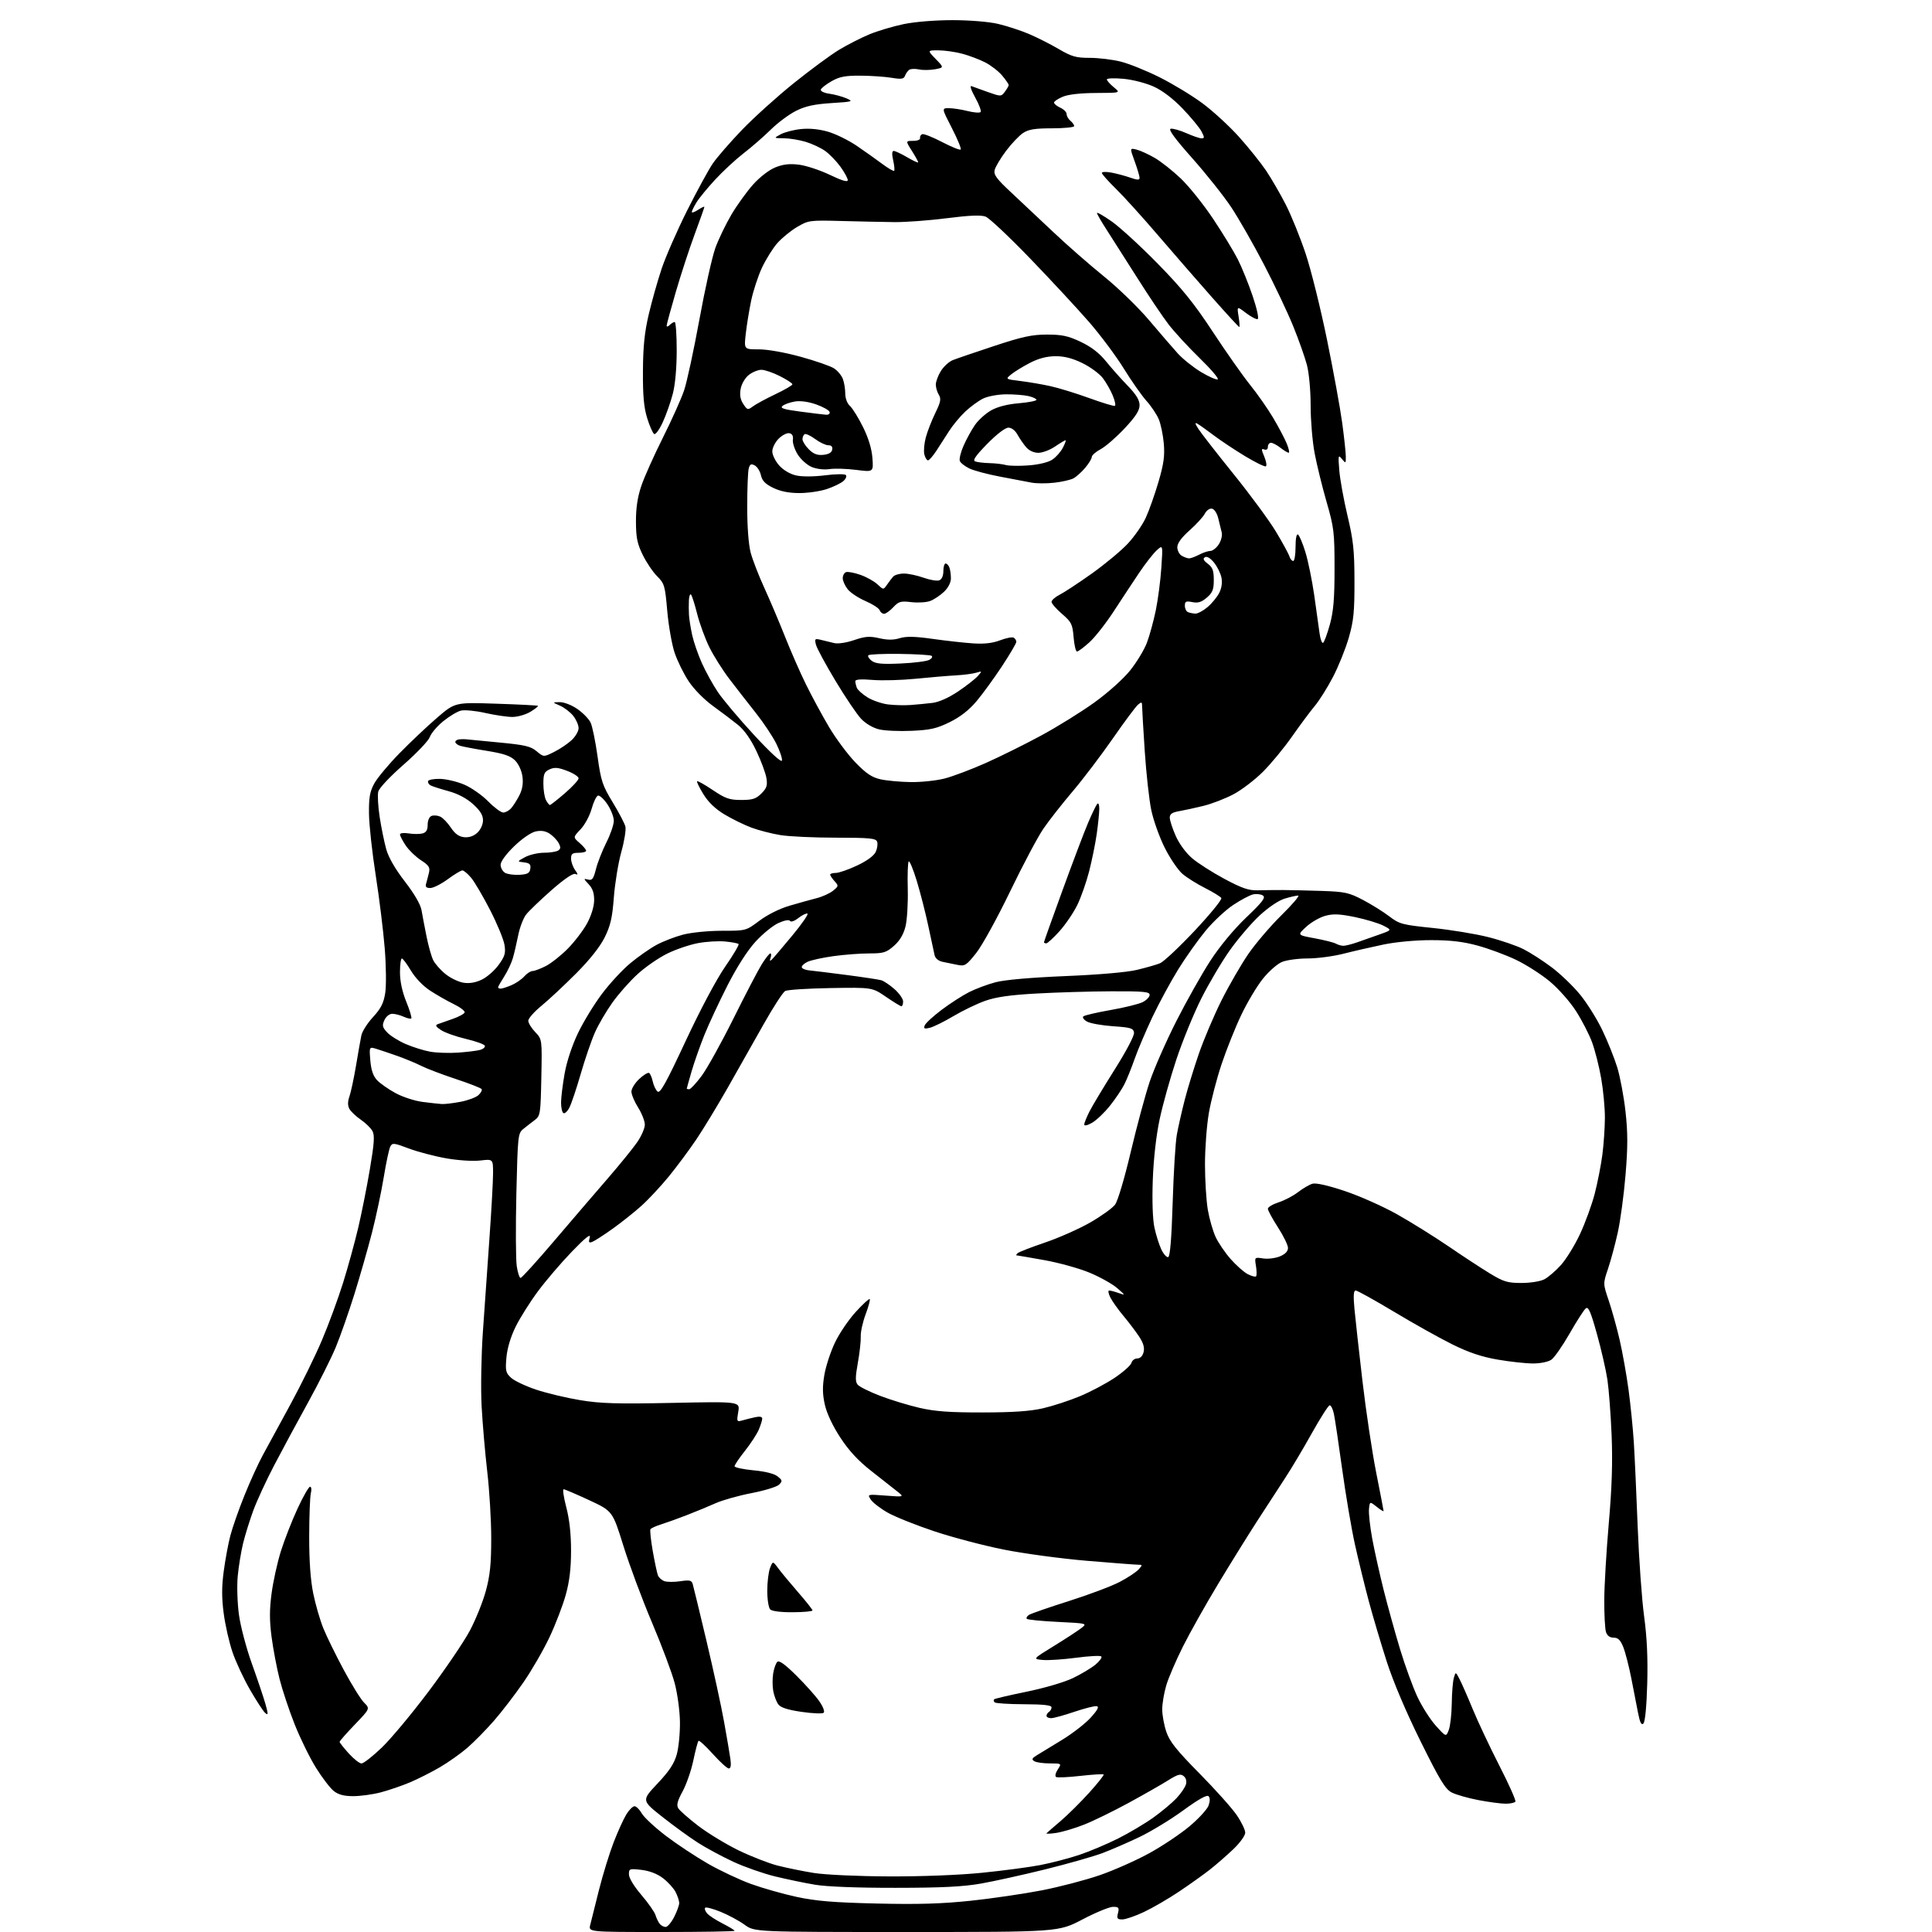 <?xml version="1.0" encoding="UTF-8" standalone="no"?>
<svg 
  version="1.1" 
  xmlns="http://www.w3.org/2000/svg" 
  xmlns:xlink="http://www.w3.org/1999/xlink" 
  xmlns:svg="http://www.w3.org/2000/svg"
  xmlns:rdf="http://www.w3.org/1999/02/22-rdf-syntax-ns#"
  xmlns:cc="http://creativecommons.org/ns#"
  xmlns:dc="http://purl.org/dc/elements/1.1/"
  viewBox="0 0 768 768"
  width="768"
  height="768"
>
<style>svg {background-color: white; }</style>"
<path stroke="none" fill="black" fill-rule="evenodd" d="M262.98,768.00C233.96,768.00 233.96,768.00 234.61,765.25C234.96,763.74 236.53,757.46 238.10,751.29C239.66,745.12 242.30,736.57 243.96,732.29C245.62,728.01 247.88,723.04 248.98,721.25C250.07,719.46 251.54,718.00 252.24,718.01C252.93,718.01 254.23,719.30 255.12,720.86C256.01,722.43 260.31,726.43 264.67,729.75C269.03,733.07 276.56,738.06 281.41,740.84C286.26,743.62 294.00,747.26 298.61,748.93C303.21,750.59 311.37,752.90 316.74,754.06C324.33,755.70 331.38,756.28 348.50,756.68C364.96,757.07 374.38,756.79 385.92,755.57C394.40,754.67 407.12,752.80 414.19,751.43C421.25,750.05 431.64,747.33 437.27,745.38C442.89,743.43 451.73,739.51 456.89,736.66C462.06,733.82 469.25,729.01 472.88,725.96C476.51,722.91 479.91,719.20 480.43,717.71C481.05,715.96 481.04,714.64 480.41,714.01C479.77,713.37 476.33,715.29 470.46,719.58C465.53,723.19 457.71,727.95 453.09,730.18C448.46,732.40 441.79,735.30 438.25,736.63C434.72,737.96 424.56,740.85 415.67,743.06C406.77,745.26 395.23,747.82 390.00,748.74C382.87,750.00 374.39,750.43 356.00,750.44C340.85,750.46 328.64,749.99 324.00,749.21C319.88,748.52 312.68,747.02 308.00,745.88C303.32,744.73 295.88,742.12 291.45,740.06C287.02,738.00 280.72,734.61 277.45,732.52C274.18,730.43 267.80,725.80 263.27,722.22C255.04,715.71 255.04,715.71 261.34,709.02C266.03,704.05 268.00,701.08 269.02,697.42C269.78,694.71 270.35,688.90 270.29,684.50C270.23,680.03 269.29,673.19 268.18,669.00C267.08,664.88 263.03,654.08 259.18,645.00C255.33,635.92 250.22,622.23 247.84,614.58C243.50,600.66 243.50,600.66 234.18,596.33C229.05,593.95 224.49,592.00 224.04,592.00C223.60,592.00 224.08,595.23 225.11,599.18C226.36,603.92 227.00,609.77 227.00,616.37C227.00,623.44 226.39,628.59 224.91,633.94C223.76,638.10 220.87,645.64 218.49,650.71C216.11,655.78 211.44,663.88 208.11,668.71C204.78,673.54 199.46,680.47 196.28,684.11C193.10,687.74 188.35,692.56 185.73,694.82C183.11,697.08 178.22,700.53 174.87,702.50C171.52,704.46 166.12,707.19 162.89,708.55C159.65,709.91 154.43,711.69 151.29,712.51C148.15,713.33 143.26,714.00 140.42,714.00C136.76,714.00 134.52,713.41 132.69,711.97C131.26,710.85 128.08,706.69 125.61,702.72C123.13,698.75 119.32,690.97 117.13,685.44C114.93,679.91 112.24,671.81 111.13,667.44C110.02,663.07 108.60,655.56 107.96,650.75C107.10,644.16 107.10,639.87 107.96,633.39C108.59,628.65 110.25,621.11 111.65,616.64C113.06,612.16 116.02,604.56 118.25,599.75C120.47,594.94 122.72,591.00 123.25,591.00C123.79,591.00 123.93,592.14 123.57,593.57C123.22,594.99 122.92,602.76 122.91,610.85C122.90,620.67 123.44,628.21 124.54,633.53C125.44,637.90 127.24,644.10 128.54,647.30C129.84,650.50 133.48,657.91 136.62,663.77C139.77,669.64 143.41,675.51 144.73,676.82C147.12,679.21 147.12,679.21 141.06,685.52C137.73,688.99 135.00,692.09 135.00,692.41C135.00,692.73 136.63,694.80 138.62,697.00C140.61,699.20 142.89,701.00 143.70,701.00C144.51,701.00 148.12,698.19 151.71,694.75C155.31,691.31 163.71,681.24 170.38,672.37C177.04,663.50 184.42,652.63 186.76,648.23C189.11,643.82 191.98,636.68 193.15,632.35C194.80,626.25 195.27,621.61 195.27,611.50C195.27,604.35 194.56,592.42 193.69,585.00C192.83,577.58 191.82,565.87 191.45,558.99C191.08,551.96 191.30,539.03 191.95,529.49C192.59,520.15 193.77,503.40 194.56,492.28C195.35,481.16 196.00,469.51 196.00,466.39C196.00,460.72 196.00,460.72 190.92,461.32C188.03,461.67 182.21,461.29 177.43,460.46C172.81,459.65 166.11,457.89 162.53,456.55C156.52,454.28 155.95,454.23 155.14,455.80C154.65,456.73 153.48,462.23 152.54,468.00C151.59,473.77 149.49,483.68 147.87,490.00C146.24,496.32 143.09,507.35 140.86,514.50C138.62,521.65 135.31,531.10 133.49,535.50C131.67,539.90 126.71,549.80 122.46,557.50C118.21,565.20 112.14,576.45 108.98,582.50C105.82,588.55 102.08,596.65 100.67,600.50C99.26,604.35 97.44,610.20 96.63,613.50C95.83,616.80 94.87,622.66 94.50,626.52C94.14,630.41 94.35,637.27 94.99,641.91C95.62,646.50 97.93,655.27 100.14,661.38C102.34,667.50 104.75,674.66 105.50,677.31C106.65,681.42 106.65,681.95 105.46,680.97C104.69,680.33 101.98,676.19 99.43,671.77C96.87,667.34 93.72,660.59 92.42,656.75C91.11,652.92 89.54,646.01 88.93,641.39C88.11,635.22 88.11,630.79 88.93,624.64C89.54,620.04 90.72,613.65 91.56,610.45C92.39,607.24 94.90,600.09 97.13,594.56C99.35,589.03 102.64,581.80 104.44,578.50C106.23,575.20 111.17,566.13 115.41,558.35C119.65,550.57 125.32,539.03 127.99,532.72C130.67,526.40 134.45,516.12 136.40,509.87C138.35,503.62 141.05,493.77 142.41,488.00C143.77,482.23 145.86,471.72 147.05,464.64C148.76,454.56 148.98,451.33 148.07,449.64C147.44,448.45 145.34,446.40 143.41,445.08C141.47,443.75 139.43,441.81 138.87,440.76C138.18,439.46 138.19,437.90 138.92,435.81C139.50,434.13 140.67,428.65 141.52,423.63C142.36,418.61 143.31,413.20 143.64,411.61C143.96,410.02 146.04,406.74 148.26,404.33C151.41,400.91 152.49,398.80 153.13,394.77C153.58,391.87 153.50,384.08 152.94,377.05C152.39,370.15 150.78,357.07 149.36,348.00C147.94,338.93 146.73,327.90 146.68,323.50C146.60,317.07 147.01,314.71 148.75,311.50C149.94,309.30 154.43,303.90 158.74,299.50C163.04,295.10 169.78,288.73 173.72,285.34C180.89,279.18 180.89,279.18 197.19,279.73C206.16,280.02 213.66,280.41 213.86,280.58C214.06,280.75 212.71,281.81 210.86,282.94C209.01,284.07 205.79,284.99 203.70,285.00C201.61,285.00 196.74,284.28 192.89,283.41C189.03,282.53 184.67,282.12 183.20,282.49C181.72,282.86 178.55,284.77 176.15,286.73C173.75,288.70 171.37,291.51 170.86,292.97C170.35,294.44 165.67,299.37 160.46,303.94C155.08,308.64 150.71,313.29 150.36,314.69C150.03,316.04 150.28,320.60 150.93,324.82C151.58,329.04 152.76,334.79 153.54,337.60C154.45,340.86 157.12,345.48 160.96,350.44C164.72,355.31 167.18,359.55 167.57,361.85C167.92,363.86 168.80,368.54 169.55,372.25C170.29,375.97 171.48,380.20 172.20,381.66C172.91,383.12 175.11,385.61 177.08,387.19C179.04,388.78 182.25,390.33 184.20,390.64C186.54,391.03 189.00,390.62 191.48,389.44C193.55,388.46 196.57,385.83 198.20,383.58C200.70,380.13 201.07,378.89 200.54,375.59C200.20,373.44 197.63,367.22 194.83,361.76C192.02,356.30 188.62,350.52 187.27,348.91C185.93,347.31 184.36,346.00 183.80,346.00C183.23,346.00 180.62,347.57 178.00,349.50C175.38,351.42 172.25,353.00 171.05,353.00C169.44,353.00 169.00,352.54 169.39,351.25C169.67,350.29 170.18,348.35 170.51,346.95C171.02,344.81 170.52,344.02 167.34,341.95C165.26,340.60 162.54,337.97 161.28,336.10C160.03,334.23 159.00,332.26 159.00,331.72C159.00,331.16 160.47,330.98 162.43,331.29C164.31,331.60 166.79,331.61 167.93,331.31C169.43,330.92 170.00,329.96 170.00,327.85C170.00,326.14 170.64,324.69 171.56,324.34C172.41,324.01 173.96,324.14 175.00,324.62C176.05,325.10 177.95,327.07 179.23,329.00C180.89,331.48 182.43,332.59 184.54,332.80C186.49,332.99 188.30,332.37 189.76,331.01C191.07,329.79 192.00,327.73 192.00,326.08C192.00,324.03 190.89,322.23 188.04,319.66C185.49,317.35 182.03,315.52 178.29,314.50C175.11,313.63 171.90,312.60 171.17,312.21C170.44,311.82 169.99,311.05 170.17,310.50C170.35,309.95 172.53,309.55 175.01,309.62C177.49,309.69 181.81,310.72 184.61,311.93C187.41,313.13 191.66,316.12 194.06,318.56C196.45,321.00 199.15,323.00 200.05,323.00C200.95,323.00 202.38,322.21 203.22,321.25C204.07,320.29 205.54,317.96 206.49,316.09C207.66,313.78 208.05,311.38 207.68,308.68C207.37,306.36 206.15,303.70 204.76,302.30C202.92,300.47 200.31,299.57 193.56,298.48C188.71,297.70 183.91,296.79 182.88,296.46C181.84,296.13 181.00,295.45 181.00,294.93C181.00,294.42 181.79,293.95 182.75,293.88C183.71,293.82 184.82,293.81 185.21,293.87C185.61,293.93 191.46,294.49 198.21,295.13C208.64,296.11 210.93,296.64 213.31,298.63C216.13,300.98 216.13,300.98 220.31,298.88C222.62,297.72 225.74,295.62 227.25,294.20C228.76,292.79 230.00,290.65 230.00,289.45C230.00,288.25 229.05,286.07 227.90,284.60C226.74,283.12 224.38,281.30 222.65,280.54C219.50,279.16 219.50,279.16 222.50,279.11C224.21,279.09 227.22,280.26 229.50,281.83C231.70,283.35 234.07,285.77 234.76,287.21C235.46,288.64 236.70,294.70 237.53,300.66C238.89,310.46 239.47,312.21 243.54,318.90C246.01,322.96 248.29,327.31 248.60,328.55C248.92,329.80 248.19,334.35 246.98,338.66C245.78,342.97 244.45,351.07 244.02,356.65C243.41,364.81 242.69,367.93 240.38,372.61C238.52,376.36 234.48,381.47 229.00,386.97C224.32,391.66 218.14,397.44 215.25,399.81C212.36,402.17 210.00,404.85 210.00,405.75C210.00,406.65 211.24,408.68 212.75,410.26C215.49,413.13 215.49,413.13 215.19,428.31C214.89,442.94 214.79,443.57 212.52,445.28C211.22,446.25 209.18,447.84 207.99,448.81C205.91,450.49 205.80,451.49 205.26,474.56C204.96,487.76 205.03,500.68 205.41,503.28C205.80,505.88 206.49,508.00 206.94,508.00C207.40,508.00 213.42,501.36 220.32,493.25C227.23,485.14 236.78,474.00 241.55,468.50C246.31,463.00 251.59,456.51 253.27,454.08C254.96,451.65 256.33,448.49 256.33,447.07C256.33,445.65 255.13,442.59 253.67,440.26C252.20,437.94 251.00,435.09 251.00,433.92C251.00,432.76 252.40,430.50 254.10,428.91C255.81,427.31 257.57,426.24 258.02,426.52C258.48,426.79 259.13,428.34 259.49,429.94C259.84,431.55 260.71,433.34 261.41,433.93C262.41,434.76 264.86,430.35 272.52,413.90C278.34,401.42 284.76,389.34 288.24,384.31C291.49,379.63 293.89,375.56 293.59,375.26C293.29,374.96 290.90,374.51 288.27,374.26C285.65,374.00 280.80,374.29 277.50,374.90C274.20,375.51 268.70,377.37 265.28,379.05C261.85,380.73 256.54,384.40 253.47,387.21C250.39,390.01 245.88,395.11 243.44,398.54C241.00,401.96 237.85,407.34 236.46,410.50C235.06,413.66 232.54,421.03 230.85,426.87C229.16,432.72 227.14,438.75 226.35,440.28C225.56,441.81 224.48,442.80 223.96,442.47C223.43,442.15 223.02,440.22 223.03,438.19C223.05,436.16 223.70,430.95 224.47,426.62C225.32,421.88 227.44,415.49 229.79,410.62C231.93,406.15 236.23,399.12 239.34,395.00C242.44,390.88 247.51,385.41 250.61,382.85C253.70,380.29 258.35,377.04 260.94,375.63C263.53,374.22 268.30,372.38 271.53,371.53C274.84,370.67 281.62,370.00 286.99,370.00C296.55,370.00 296.55,370.00 301.88,366.00C305.05,363.62 309.90,361.20 313.85,360.04C317.51,358.97 322.37,357.61 324.66,357.03C326.94,356.45 329.86,355.12 331.15,354.08C333.38,352.27 333.41,352.11 331.74,350.27C330.78,349.21 330.00,348.04 330.00,347.67C330.00,347.30 331.01,347.00 332.25,347.00C333.49,347.00 337.31,345.67 340.75,344.04C344.69,342.18 347.42,340.17 348.13,338.60C348.75,337.24 348.99,335.42 348.66,334.56C348.15,333.24 345.67,333.00 332.28,332.99C323.60,332.99 313.67,332.53 310.21,331.96C306.76,331.40 301.57,330.06 298.69,328.99C295.81,327.91 291.01,325.56 288.01,323.76C284.40,321.60 281.58,318.90 279.63,315.74C278.02,313.12 276.88,310.79 277.11,310.56C277.33,310.33 280.15,311.91 283.36,314.07C288.38,317.45 289.97,318.00 294.65,318.00C299.16,318.00 300.53,317.56 302.66,315.43C304.79,313.30 305.14,312.23 304.66,309.27C304.34,307.30 302.54,302.46 300.66,298.51C298.46,293.87 295.88,290.21 293.38,288.17C291.24,286.44 286.77,283.06 283.44,280.65C279.94,278.13 275.86,273.99 273.77,270.84C271.78,267.84 269.26,262.72 268.16,259.45C267.07,256.18 265.76,248.70 265.24,242.83C264.37,232.81 264.12,231.97 261.23,229.07C259.53,227.38 256.94,223.54 255.48,220.55C253.31,216.10 252.82,213.71 252.80,207.31C252.79,201.90 253.44,197.55 254.94,193.14C256.12,189.64 259.98,181.03 263.50,174.00C267.02,166.97 270.83,158.49 271.95,155.15C273.07,151.82 275.80,139.16 278.02,127.03C280.23,114.90 283.09,102.08 284.38,98.53C285.67,94.99 288.56,89.00 290.80,85.22C293.05,81.44 296.93,76.07 299.43,73.28C302.07,70.35 305.77,67.51 308.23,66.53C311.31,65.29 313.88,65.00 317.64,65.47C320.48,65.83 326.00,67.65 329.90,69.52C334.69,71.82 337.00,72.50 337.00,71.61C337.00,70.89 335.69,68.49 334.09,66.28C332.49,64.07 329.76,61.25 328.02,60.01C326.28,58.77 322.79,57.14 320.27,56.38C317.75,55.62 313.84,54.98 311.59,54.96C307.50,54.92 307.50,54.92 310.35,53.38C311.91,52.53 315.54,51.59 318.42,51.30C321.78,50.95 325.64,51.33 329.20,52.37C332.25,53.26 337.39,55.79 340.62,58.00C343.86,60.20 348.41,63.44 350.74,65.18C353.08,66.92 355.19,68.14 355.44,67.90C355.69,67.65 355.51,65.77 355.05,63.72C354.49,61.24 354.56,60.00 355.27,60.00C355.85,60.00 358.28,61.14 360.66,62.54C363.05,63.94 365.00,64.83 365.00,64.52C365.00,64.21 363.87,62.17 362.49,59.98C359.97,56.00 359.97,56.00 362.99,56.00C364.70,56.00 365.89,55.51 365.75,54.88C365.61,54.26 366.00,53.57 366.61,53.34C367.22,53.11 370.78,54.52 374.52,56.47C378.26,58.42 381.58,59.76 381.89,59.44C382.21,59.12 380.63,55.29 378.39,50.93C374.31,43.00 374.31,43.00 377.21,43.00C378.81,43.00 382.13,43.51 384.60,44.13C387.06,44.75 389.40,44.94 389.79,44.55C390.18,44.16 389.22,41.56 387.67,38.78C386.07,35.91 385.42,33.95 386.17,34.24C386.90,34.51 389.85,35.58 392.72,36.60C397.87,38.42 397.97,38.42 399.44,36.48C400.26,35.39 400.95,34.20 400.97,33.83C400.99,33.46 399.82,31.75 398.37,30.03C396.93,28.32 393.89,25.96 391.62,24.80C389.36,23.64 385.25,22.09 382.50,21.36C379.75,20.62 375.50,20.02 373.05,20.01C368.61,20.00 368.61,20.00 371.93,23.43C375.26,26.86 375.26,26.86 371.71,27.53C369.75,27.89 366.88,27.93 365.33,27.60C363.77,27.27 362.02,27.34 361.43,27.75C360.84,28.16 360.09,29.22 359.76,30.10C359.28,31.43 358.34,31.57 354.34,30.91C351.68,30.48 346.12,30.10 342.00,30.08C336.02,30.04 333.70,30.49 330.58,32.27C328.42,33.49 326.49,35.00 326.29,35.61C326.08,36.24 327.56,36.96 329.71,37.26C331.80,37.56 334.85,38.39 336.50,39.10C339.33,40.34 338.99,40.44 330.50,40.98C323.77,41.41 320.24,42.17 316.50,44.03C313.75,45.39 309.22,48.75 306.43,51.50C303.64,54.25 298.79,58.47 295.66,60.88C292.53,63.30 287.43,68.00 284.34,71.35C281.24,74.69 277.88,78.79 276.86,80.46C275.84,82.13 275.01,83.85 275.00,84.27C275.00,84.70 276.12,84.31 277.50,83.41C278.88,82.51 280.00,81.98 280.00,82.24C280.00,82.50 278.27,87.39 276.15,93.11C274.03,98.82 270.66,109.14 268.65,116.03C266.64,122.92 265.00,128.98 265.00,129.48C265.00,129.99 265.54,129.86 266.20,129.20C266.86,128.54 267.76,128.00 268.20,128.00C268.64,128.00 269.00,133.08 269.00,139.29C269.00,146.24 268.41,152.87 267.45,156.54C266.60,159.82 264.81,164.90 263.47,167.82C262.14,170.75 260.59,172.86 260.04,172.52C259.48,172.18 258.23,169.33 257.26,166.20C255.94,161.92 255.52,157.26 255.58,147.50C255.63,137.77 256.21,132.11 257.88,125.00C259.10,119.78 261.41,111.60 263.01,106.82C264.61,102.05 269.14,91.70 273.08,83.82C277.03,75.95 281.65,67.47 283.34,65.00C285.04,62.52 290.27,56.51 294.96,51.62C299.66,46.74 308.90,38.40 315.50,33.09C322.10,27.79 330.20,21.81 333.50,19.82C336.80,17.83 342.20,15.07 345.50,13.69C348.80,12.31 354.97,10.47 359.21,9.59C363.75,8.65 371.76,8.01 378.71,8.01C385.55,8.02 393.12,8.65 396.76,9.50C400.20,10.32 405.66,12.09 408.89,13.45C412.13,14.82 417.49,17.52 420.80,19.46C426.00,22.51 427.72,23.00 433.21,23.00C436.71,23.00 442.26,23.67 445.54,24.50C448.82,25.32 455.76,28.12 460.97,30.73C466.18,33.33 473.84,37.98 478.00,41.06C482.16,44.14 488.67,50.12 492.47,54.35C496.27,58.58 501.12,64.62 503.25,67.77C505.37,70.92 508.93,77.05 511.14,81.39C513.35,85.73 516.90,94.50 519.03,100.89C521.16,107.27 524.97,122.62 527.50,135.00C530.03,147.38 532.75,162.22 533.53,168.00C534.32,173.78 534.97,179.82 534.98,181.44C535.00,184.27 534.94,184.31 533.43,182.44C531.98,180.64 531.90,180.98 532.39,187.00C532.68,190.57 534.15,198.68 535.65,205.00C537.97,214.73 538.40,218.73 538.42,231.00C538.45,243.16 538.09,246.78 536.18,253.44C534.92,257.81 532.10,264.84 529.90,269.07C527.71,273.29 524.44,278.49 522.65,280.62C520.86,282.76 516.81,288.20 513.65,292.71C510.50,297.23 505.29,303.55 502.08,306.76C498.88,309.96 493.61,313.99 490.38,315.71C487.14,317.43 481.80,319.50 478.50,320.32C475.20,321.13 470.81,322.09 468.75,322.45C465.94,322.93 465.00,323.57 465.00,325.02C465.00,326.08 466.06,329.34 467.36,332.27C468.74,335.40 471.43,339.07 473.87,341.15C476.15,343.11 481.95,346.81 486.75,349.38C493.74,353.11 496.38,354.02 499.99,353.91C502.47,353.84 506.98,353.79 510.00,353.80C513.02,353.82 520.03,353.98 525.56,354.16C534.60,354.47 536.25,354.83 541.75,357.71C545.12,359.48 549.83,362.41 552.22,364.23C556.29,367.34 557.34,367.62 569.53,368.88C576.66,369.61 586.59,371.24 591.59,372.51C596.59,373.77 602.89,375.93 605.60,377.30C608.31,378.67 613.36,381.92 616.82,384.53C620.29,387.13 625.37,392.01 628.12,395.38C630.87,398.75 634.84,405.10 636.95,409.50C639.06,413.90 641.73,420.56 642.88,424.30C644.03,428.04 645.51,435.97 646.17,441.91C647.10,450.32 647.10,455.92 646.17,467.11C645.51,475.03 644.12,485.32 643.08,490.00C642.04,494.68 640.30,501.15 639.20,504.39C637.22,510.28 637.22,510.28 639.47,516.92C640.71,520.56 642.67,527.59 643.81,532.52C644.96,537.46 646.56,546.45 647.38,552.50C648.19,558.55 649.14,568.00 649.48,573.50C649.82,579.00 650.51,594.08 651.01,607.00C651.52,619.92 652.66,635.90 653.56,642.50C654.69,650.78 655.08,659.08 654.80,669.25C654.56,678.15 653.96,684.44 653.29,685.11C652.48,685.92 651.90,684.77 651.14,680.86C650.57,677.91 649.35,671.67 648.44,667.00C647.52,662.33 646.10,656.81 645.28,654.75C644.15,651.92 643.21,651.00 641.46,651.00C639.93,651.00 638.88,650.23 638.40,648.75C638.00,647.51 637.70,641.77 637.72,636.00C637.75,630.23 638.56,616.50 639.52,605.50C640.76,591.29 641.09,581.16 640.64,570.50C640.30,562.25 639.55,552.35 638.98,548.50C638.41,544.65 636.53,536.45 634.80,530.27C632.29,521.27 631.40,519.25 630.34,520.13C629.61,520.74 626.73,525.22 623.94,530.11C621.14,534.99 617.89,539.66 616.71,540.49C615.47,541.36 612.37,542.00 609.41,542.00C606.58,542.00 600.27,541.31 595.38,540.47C589.02,539.38 583.93,537.67 577.44,534.47C572.46,532.01 562.01,526.18 554.23,521.50C546.45,516.83 539.56,513.00 538.91,513.00C538.06,513.00 537.93,515.00 538.41,520.25C538.78,524.24 540.22,537.17 541.60,549.00C542.98,560.83 545.43,577.18 547.05,585.34C548.67,593.51 550.00,600.40 550.00,600.67C550.00,600.93 548.76,600.17 547.25,598.97C544.50,596.80 544.50,596.80 544.19,599.89C544.02,601.59 544.61,606.92 545.50,611.74C546.40,616.56 548.45,625.76 550.06,632.19C551.68,638.63 554.61,649.18 556.57,655.66C558.53,662.13 561.61,670.59 563.42,674.46C565.22,678.33 568.53,683.52 570.76,686.00C574.83,690.50 574.83,690.50 575.91,687.68C576.51,686.14 577.04,681.41 577.10,677.18C577.15,672.96 577.52,668.38 577.92,667.00C578.64,664.50 578.64,664.50 580.20,667.50C581.06,669.15 583.44,674.55 585.47,679.50C587.51,684.45 592.27,694.54 596.04,701.92C599.82,709.30 602.68,715.71 602.39,716.17C602.11,716.63 600.37,717.00 598.53,717.00C596.68,717.00 591.79,716.35 587.66,715.56C583.52,714.77 578.76,713.41 577.06,712.53C574.53,711.22 572.36,707.66 564.71,692.22C558.95,680.59 553.85,668.58 551.25,660.50C548.95,653.35 545.74,642.55 544.12,636.50C542.50,630.45 540.03,620.33 538.62,614.00C537.22,607.67 534.93,594.17 533.53,584.00C532.13,573.83 530.65,563.92 530.24,562.00C529.83,560.08 529.07,558.56 528.55,558.64C528.02,558.71 524.84,563.70 521.48,569.72C518.12,575.74 513.34,583.78 510.84,587.58C508.35,591.39 503.40,599.00 499.84,604.50C496.28,610.00 489.29,621.25 484.31,629.50C479.33,637.75 473.00,649.01 470.24,654.52C467.48,660.03 464.49,666.97 463.61,669.95C462.72,672.93 462.00,677.23 462.00,679.50C462.00,681.78 462.74,685.82 463.65,688.48C464.95,692.29 467.70,695.75 476.74,704.90C483.03,711.28 489.71,718.74 491.59,721.49C493.47,724.23 495.00,727.40 495.00,728.52C495.00,729.67 492.90,732.57 490.25,735.10C487.64,737.58 483.48,741.21 481.00,743.16C478.52,745.11 473.03,749.03 468.79,751.87C464.56,754.72 458.26,758.38 454.79,760.02C451.33,761.66 447.44,763.00 446.14,763.00C444.13,763.00 443.87,762.64 444.41,760.50C444.96,758.31 444.71,758.00 442.44,758.00C441.01,758.00 435.55,760.25 430.31,763.00C420.78,768.00 420.78,768.00 360.38,768.00C299.98,768.00 299.98,768.00 296.01,765.13C293.83,763.54 289.55,761.24 286.49,759.99C283.43,758.75 280.66,758.01 280.32,758.35C279.99,758.68 280.31,759.67 281.04,760.55C281.78,761.44 284.54,763.25 287.19,764.59C289.83,765.94 292.00,767.25 292.00,767.52C292.00,767.78 278.94,768.00 262.98,768.00zM264.60,766.00C265.35,766.00 266.87,764.22 267.98,762.04C269.09,759.86 270.00,757.36 270.00,756.49C270.00,755.62 269.35,753.65 268.56,752.11C267.77,750.58 265.52,748.11 263.56,746.62C261.28,744.87 258.23,743.70 255.01,743.31C250.23,742.75 250.00,742.83 250.01,745.11C250.01,746.52 252.04,749.86 254.94,753.25C257.65,756.42 260.18,760.02 260.56,761.25C260.93,762.49 261.69,764.06 262.24,764.75C262.79,765.44 263.86,766.00 264.60,766.00zM353.24,745.90C366.17,745.96 381.17,745.38 390.24,744.47C398.63,743.63 409.10,742.25 413.50,741.40C417.90,740.55 424.87,738.73 428.99,737.36C433.11,735.98 440.08,733.04 444.49,730.82C448.89,728.61 455.20,724.86 458.50,722.49C461.80,720.13 465.91,716.69 467.64,714.85C469.37,713.01 471.06,710.55 471.41,709.39C471.81,708.08 471.48,706.81 470.53,706.03C469.29,705.00 468.19,705.30 464.26,707.77C461.64,709.42 454.55,713.45 448.50,716.75C442.45,720.04 434.54,723.90 430.93,725.32C427.32,726.75 422.37,728.22 419.93,728.60C417.49,728.97 415.73,729.04 416.00,728.75C416.27,728.47 418.81,726.27 421.63,723.87C424.45,721.46 429.54,716.42 432.95,712.65C436.35,708.89 438.95,705.61 438.71,705.38C438.47,705.14 434.33,705.40 429.50,705.94C424.67,706.49 420.31,706.69 419.80,706.38C419.30,706.07 419.60,704.73 420.47,703.41C422.05,701.00 422.05,701.00 417.27,700.98C414.65,700.98 411.88,700.58 411.12,700.09C410.02,699.40 410.23,698.92 412.12,697.77C413.43,696.97 417.93,694.22 422.13,691.66C426.33,689.10 431.49,685.10 433.60,682.76C436.30,679.77 437.00,678.43 435.97,678.23C435.16,678.08 431.16,679.09 427.07,680.47C422.99,681.86 418.83,683.00 417.82,683.00C416.82,683.00 416.00,682.58 416.00,682.06C416.00,681.54 416.45,680.84 417.00,680.50C417.55,680.16 418.00,679.35 418.00,678.69C418.00,677.84 414.83,677.49 407.04,677.46C401.02,677.44 395.77,677.10 395.38,676.71C394.99,676.32 394.89,675.78 395.16,675.51C395.43,675.24 401.24,673.88 408.08,672.48C415.09,671.06 423.11,668.70 426.50,667.07C429.80,665.48 433.85,663.06 435.50,661.68C437.15,660.31 438.18,658.85 437.79,658.46C437.39,658.06 432.89,658.30 427.79,658.98C422.68,659.66 416.70,660.06 414.50,659.86C410.50,659.50 410.50,659.50 419.00,654.27C423.68,651.39 428.57,648.20 429.87,647.17C432.23,645.32 432.18,645.31 420.53,644.73C414.09,644.42 408.54,643.87 408.19,643.52C407.84,643.18 408.22,642.47 409.03,641.95C409.84,641.43 417.02,638.93 425.00,636.41C432.98,633.88 442.06,630.45 445.19,628.79C448.33,627.14 451.66,624.93 452.60,623.89C454.22,622.10 454.21,622.00 452.46,622.00C451.45,622.00 442.26,621.30 432.06,620.44C421.85,619.58 406.98,617.57 399.00,615.98C391.02,614.39 378.59,611.12 371.36,608.70C364.14,606.29 355.84,602.97 352.93,601.33C350.02,599.68 346.98,597.35 346.18,596.15C344.73,593.96 344.73,593.96 352.12,594.53C359.50,595.09 359.50,595.09 356.59,592.80C354.98,591.53 350.34,587.89 346.28,584.69C341.10,580.62 337.42,576.64 334.01,571.41C330.99,566.79 328.65,561.82 327.88,558.36C326.94,554.16 326.90,551.23 327.70,546.51C328.29,543.07 330.19,537.29 331.92,533.68C333.64,530.06 337.35,524.59 340.16,521.52C342.97,518.44 345.47,516.14 345.73,516.40C345.99,516.65 345.25,519.38 344.10,522.46C342.95,525.54 342.07,529.51 342.16,531.28C342.24,533.05 341.73,537.75 341.01,541.73C339.98,547.46 339.97,549.26 340.95,550.44C341.63,551.26 345.63,553.24 349.84,554.86C354.05,556.47 361.10,558.62 365.50,559.64C371.64,561.06 377.46,561.49 390.50,561.47C402.68,561.46 409.52,560.99 414.63,559.81C418.55,558.90 425.17,556.74 429.33,555.00C433.50,553.27 439.70,549.98 443.11,547.69C446.52,545.40 449.52,542.73 449.77,541.76C450.03,540.79 451.07,540.00 452.10,540.00C453.26,540.00 454.20,539.05 454.60,537.47C455.04,535.69 454.51,533.86 452.76,531.22C451.40,529.18 448.62,525.51 446.58,523.08C444.54,520.65 442.22,517.39 441.41,515.83C440.61,514.27 440.38,513.00 440.91,513.00C441.44,513.00 443.14,513.45 444.68,514.00C447.45,514.98 447.43,514.94 444.05,512.01C442.15,510.36 437.23,507.62 433.12,505.91C429.01,504.20 420.89,501.95 415.07,500.91C409.26,499.87 404.30,499.02 404.05,499.01C403.80,499.01 404.03,498.62 404.55,498.14C405.07,497.67 409.97,495.77 415.44,493.92C420.91,492.06 428.98,488.48 433.38,485.96C437.78,483.43 442.23,480.24 443.26,478.85C444.34,477.41 447.01,468.42 449.49,457.91C451.88,447.79 455.27,435.23 457.02,430.00C458.78,424.77 463.52,413.98 467.57,406.00C471.61,398.02 477.69,387.23 481.08,382.00C484.87,376.16 490.38,369.51 495.37,364.74C501.98,358.42 503.22,356.78 502.00,355.97C501.18,355.43 499.41,355.24 498.07,355.55C496.74,355.87 493.19,357.76 490.20,359.75C487.20,361.74 482.29,366.32 479.30,369.93C476.31,373.54 471.40,380.45 468.40,385.28C465.40,390.12 460.77,398.67 458.11,404.28C455.46,409.90 452.26,417.43 451.01,421.00C449.76,424.57 447.93,429.11 446.94,431.07C445.95,433.03 443.37,436.86 441.21,439.57C439.05,442.28 435.87,445.31 434.14,446.31C432.29,447.37 431.00,447.66 431.00,447.02C431.00,446.41 431.96,444.05 433.12,441.76C434.29,439.47 438.81,431.96 443.16,425.06C447.72,417.83 450.95,411.67 450.79,410.51C450.53,408.74 449.54,408.43 442.50,407.95C438.10,407.65 433.44,406.82 432.14,406.11C430.85,405.40 430.17,404.46 430.64,404.03C431.11,403.60 436.00,402.46 441.50,401.50C447.00,400.54 452.74,399.12 454.25,398.35C455.76,397.58 457.00,396.29 457.00,395.47C457.00,394.24 454.55,394.01 441.75,394.06C433.36,394.09 419.98,394.49 412.00,394.94C401.46,395.53 395.89,396.33 391.59,397.86C388.34,399.01 382.69,401.74 379.03,403.91C375.37,406.09 371.16,408.17 369.67,408.55C367.46,409.10 367.09,408.93 367.59,407.62C367.93,406.73 370.97,403.94 374.34,401.40C377.71,398.87 382.61,395.71 385.22,394.39C387.83,393.07 392.56,391.30 395.73,390.46C399.32,389.50 409.80,388.58 423.50,388.01C436.89,387.46 448.04,386.49 452.00,385.53C455.57,384.67 459.68,383.50 461.11,382.92C462.55,382.34 468.77,376.50 474.93,369.95C481.09,363.39 485.84,357.56 485.49,356.99C485.14,356.42 482.25,354.64 479.08,353.04C475.90,351.43 471.85,348.91 470.09,347.42C468.33,345.94 465.14,341.26 463.02,337.04C460.89,332.81 458.47,326.01 457.63,321.92C456.79,317.84 455.63,307.31 455.05,298.52C454.47,289.73 454.00,281.68 454.00,280.64C454.00,279.02 453.77,278.94 452.40,280.09C451.51,280.82 446.99,286.89 442.35,293.58C437.70,300.27 430.51,309.74 426.37,314.62C422.22,319.50 417.02,326.14 414.80,329.37C412.58,332.59 406.61,343.84 401.53,354.37C396.46,364.89 390.39,375.91 388.05,378.85C384.14,383.77 383.55,384.15 380.65,383.56C378.92,383.21 376.26,382.67 374.74,382.35C373.01,381.99 371.80,380.97 371.50,379.64C371.23,378.46 370.12,373.25 369.01,368.06C367.91,362.87 365.85,354.84 364.44,350.21C363.03,345.58 361.58,342.09 361.22,342.44C360.87,342.80 360.70,347.72 360.85,353.37C360.99,359.03 360.59,365.76 359.94,368.33C359.14,371.49 357.65,373.97 355.35,376.00C352.31,378.66 351.21,379.00 345.54,379.00C342.02,379.00 335.62,379.48 331.32,380.08C327.02,380.67 322.38,381.69 321.00,382.34C319.62,382.99 318.60,383.97 318.72,384.51C318.84,385.06 320.19,385.61 321.72,385.75C323.25,385.89 329.90,386.71 336.50,387.57C343.10,388.43 349.32,389.37 350.32,389.66C351.31,389.94 353.68,391.53 355.57,393.19C357.45,394.85 359.00,397.06 359.00,398.10C359.00,399.15 358.70,400.00 358.32,400.00C357.95,400.00 355.19,398.31 352.18,396.25C346.71,392.50 346.71,392.50 330.25,392.77C321.20,392.92 313.05,393.44 312.14,393.93C311.23,394.41 307.37,400.37 303.55,407.16C299.74,413.95 293.29,425.35 289.22,432.50C285.14,439.65 279.54,448.88 276.76,453.00C273.98,457.12 269.09,463.70 265.90,467.62C262.70,471.53 257.79,476.80 254.99,479.32C252.19,481.84 247.02,485.95 243.51,488.46C239.99,490.97 236.36,493.31 235.44,493.66C234.07,494.19 233.89,493.87 234.43,491.90C234.90,490.23 232.75,491.93 227.37,497.50C223.12,501.90 217.05,508.99 213.88,513.26C210.71,517.52 206.70,523.89 204.97,527.40C202.99,531.43 201.64,535.95 201.31,539.64C200.85,544.87 201.04,545.73 203.15,547.68C204.44,548.88 208.92,551.00 213.10,552.40C217.28,553.80 225.15,555.68 230.60,556.58C238.74,557.93 245.27,558.12 267.33,557.67C294.16,557.12 294.16,557.12 293.47,561.21C292.80,565.15 292.86,565.27 295.14,564.62C296.44,564.25 298.74,563.68 300.25,563.35C302.01,562.97 303.00,563.17 303.00,563.91C303.00,564.54 302.39,566.51 301.64,568.28C300.90,570.05 298.42,573.85 296.14,576.72C293.86,579.59 292.00,582.35 292.00,582.85C292.00,583.35 295.37,584.08 299.49,584.47C304.21,584.91 307.78,585.81 309.12,586.89C311.04,588.45 311.09,588.76 309.69,590.17C308.83,591.03 303.94,592.53 298.82,593.52C293.69,594.50 287.25,596.31 284.50,597.54C281.75,598.77 276.57,600.91 273.00,602.29C269.43,603.68 264.82,605.33 262.76,605.98C260.71,606.62 258.82,607.48 258.56,607.90C258.31,608.31 258.72,612.21 259.48,616.57C260.25,620.93 261.17,625.27 261.53,626.21C261.89,627.15 263.09,628.21 264.19,628.56C265.29,628.91 268.14,628.91 270.52,628.55C274.14,628.01 274.92,628.19 275.37,629.70C275.67,630.69 278.15,640.95 280.89,652.50C283.63,664.05 286.76,678.45 287.84,684.50C288.93,690.55 290.06,697.19 290.35,699.25C290.70,701.74 290.48,703.00 289.71,703.00C289.07,703.00 286.22,700.41 283.38,697.25C280.54,694.09 277.97,691.74 277.67,692.02C277.37,692.31 276.44,695.81 275.61,699.80C274.78,703.79 272.86,709.32 271.35,712.10C269.27,715.92 268.85,717.55 269.63,718.82C270.19,719.75 273.77,722.89 277.57,725.81C281.38,728.72 288.55,733.08 293.50,735.50C298.45,737.91 305.43,740.64 309.00,741.57C312.57,742.49 319.10,743.82 323.50,744.53C328.01,745.25 340.99,745.85 353.24,745.90zM327.41,680.86C326.91,681.29 322.95,681.13 318.61,680.49C313.05,679.68 310.32,678.79 309.37,677.49C308.63,676.48 307.74,674.13 307.39,672.27C307.04,670.41 307.02,667.26 307.34,665.28C307.66,663.30 308.40,661.20 308.97,660.63C309.70,659.90 312.00,661.54 316.54,666.04C320.13,669.59 324.25,674.20 325.70,676.29C327.20,678.46 327.94,680.41 327.41,680.86zM315.17,640.89C310.45,640.93 306.88,640.48 306.17,639.77C305.53,639.13 305.00,635.80 305.00,632.37C305.00,628.94 305.50,624.86 306.10,623.32C307.20,620.50 307.20,620.50 309.35,623.41C310.53,625.01 314.08,629.28 317.23,632.91C320.39,636.53 322.97,639.80 322.98,640.17C322.99,640.54 319.48,640.87 315.17,640.89zM604.80,510.00C608.32,510.00 612.32,509.37 613.87,508.56C615.40,507.78 618.37,505.23 620.46,502.91C622.56,500.59 625.98,495.05 628.07,490.59C630.15,486.14 632.79,478.90 633.93,474.50C635.07,470.10 636.43,463.12 636.97,459.00C637.50,454.88 637.95,448.30 637.97,444.38C637.99,440.47 637.33,433.40 636.50,428.68C635.68,423.95 634.04,417.48 632.86,414.29C631.68,411.11 628.80,405.51 626.45,401.87C624.10,398.20 619.45,392.95 616.08,390.15C612.72,387.35 606.71,383.50 602.73,381.59C598.76,379.68 591.90,377.13 587.50,375.92C581.65,374.32 576.68,373.73 569.00,373.72C562.82,373.71 555.01,374.43 550.00,375.46C545.33,376.43 538.17,378.07 534.09,379.11C530.01,380.15 523.59,381.00 519.81,381.00C516.03,381.00 511.42,381.63 509.56,382.41C507.71,383.18 504.28,386.22 501.94,389.16C499.60,392.10 495.75,398.55 493.40,403.50C491.04,408.45 487.53,417.23 485.60,423.00C483.67,428.77 481.40,437.50 480.55,442.38C479.70,447.27 479.00,456.45 479.00,462.80C479.00,469.14 479.51,477.30 480.13,480.92C480.75,484.54 482.15,489.40 483.23,491.72C484.31,494.04 487.00,497.99 489.21,500.50C491.42,503.01 494.47,505.71 495.99,506.49C497.51,507.28 498.99,507.67 499.30,507.37C499.60,507.07 499.59,505.23 499.27,503.27C498.69,499.73 498.69,499.73 502.10,500.25C503.97,500.54 506.96,500.17 508.75,499.44C510.90,498.55 512.00,497.42 512.00,496.08C512.00,494.98 510.20,491.28 508.00,487.88C505.80,484.47 504.00,481.16 504.00,480.51C504.00,479.85 505.91,478.71 508.25,477.95C510.59,477.20 514.08,475.38 516.00,473.89C517.92,472.41 520.49,470.91 521.71,470.55C523.09,470.14 527.91,471.22 534.59,473.46C540.45,475.42 549.78,479.57 555.32,482.68C560.85,485.79 570.05,491.52 575.76,495.41C581.46,499.31 588.91,504.19 592.31,506.25C597.72,509.53 599.28,510.00 604.80,510.00zM464.38,499.71C465.13,499.46 465.72,492.28 466.16,477.92C466.52,466.14 467.26,454.02 467.82,451.00C468.37,447.98 469.76,441.85 470.90,437.38C472.04,432.92 474.59,424.59 476.56,418.88C478.53,413.17 482.59,403.62 485.57,397.66C488.56,391.69 493.37,383.39 496.25,379.19C499.14,375.00 505.07,368.07 509.42,363.79C513.78,359.50 516.76,356.00 516.04,356.00C515.32,356.00 512.92,356.54 510.70,357.21C508.31,357.92 504.25,360.66 500.75,363.89C497.50,366.90 492.18,373.11 488.93,377.68C485.68,382.25 480.54,390.94 477.51,396.97C474.49,403.01 470.02,413.92 467.60,421.22C465.17,428.53 462.18,439.23 460.96,445.00C459.59,451.48 458.55,460.70 458.25,469.07C457.95,477.40 458.20,484.68 458.90,487.96C459.53,490.88 460.76,494.81 461.65,496.68C462.54,498.55 463.77,499.91 464.38,499.71zM175.61,438.87C176.78,438.94 180.12,438.55 183.04,437.99C185.97,437.44 189.17,436.25 190.16,435.36C191.14,434.46 191.73,433.38 191.47,432.95C191.20,432.51 186.60,430.71 181.24,428.94C175.88,427.17 169.72,424.83 167.55,423.74C165.37,422.65 161.10,420.87 158.05,419.79C155.00,418.71 151.21,417.43 149.63,416.95C146.76,416.07 146.76,416.07 147.21,421.54C147.53,425.38 148.33,427.72 149.88,429.38C151.10,430.68 154.40,432.99 157.21,434.52C160.02,436.05 164.83,437.62 167.91,438.02C170.98,438.41 174.45,438.80 175.61,438.87zM273.97,433.00C274.50,433.00 276.70,430.64 278.86,427.75C281.03,424.86 286.71,414.62 291.50,405.00C296.28,395.38 301.39,385.59 302.85,383.25C304.31,380.92 305.82,379.00 306.22,379.00C306.61,379.00 306.66,379.79 306.32,380.75C305.90,381.96 306.03,382.19 306.76,381.50C307.34,380.95 310.99,376.68 314.86,372.00C318.74,367.32 321.49,363.35 320.97,363.17C320.45,362.99 318.81,363.79 317.34,364.95C315.80,366.16 314.40,366.64 314.05,366.09C313.69,365.50 311.88,365.82 309.47,366.90C307.28,367.88 303.17,371.22 300.33,374.33C297.11,377.85 292.92,384.40 289.18,391.74C285.88,398.21 281.74,407.10 279.97,411.50C278.21,415.90 275.92,422.42 274.88,426.00C273.85,429.57 273.00,432.61 273.00,432.75C273.00,432.89 273.44,433.00 273.97,433.00zM182.00,418.44C185.57,418.19 189.53,417.71 190.79,417.37C192.05,417.03 192.93,416.28 192.74,415.71C192.55,415.14 189.18,413.92 185.27,413.00C181.35,412.08 176.88,410.50 175.34,409.49C173.24,408.11 172.91,407.52 174.02,407.12C174.83,406.82 177.50,405.89 179.93,405.04C182.37,404.19 184.52,403.03 184.70,402.46C184.88,401.88 182.93,400.39 180.36,399.14C177.79,397.90 173.56,395.48 170.95,393.77C168.15,391.94 165.05,388.71 163.36,385.86C161.79,383.21 160.16,381.03 159.75,381.02C159.34,381.01 159.00,383.48 159.00,386.52C159.00,390.10 159.88,394.20 161.50,398.19C162.87,401.57 163.77,404.56 163.50,404.83C163.23,405.10 161.86,404.80 160.46,404.16C159.05,403.52 157.02,403.00 155.93,403.00C154.79,403.00 153.47,404.06 152.81,405.51C151.83,407.66 152.00,408.37 153.93,410.43C155.18,411.75 158.49,413.82 161.29,415.03C164.09,416.23 168.43,417.60 170.94,418.05C173.45,418.51 178.43,418.68 182.00,418.44zM199.03,393.00C199.60,393.00 201.51,392.39 203.28,391.64C205.05,390.89 207.36,389.31 208.40,388.14C209.45,386.96 210.93,386.00 211.69,386.00C212.46,386.00 214.83,385.11 216.97,384.02C219.11,382.92 223.05,379.80 225.74,377.07C228.42,374.35 231.86,369.84 233.37,367.06C235.03,364.01 236.15,360.39 236.18,357.94C236.22,355.06 235.59,353.19 234.00,351.50C231.92,349.28 231.90,349.16 233.75,349.64C235.40,350.08 235.91,349.40 236.90,345.47C237.55,342.88 239.42,338.14 241.04,334.91C242.67,331.69 244.00,327.80 244.00,326.26C244.00,324.72 242.84,321.76 241.42,319.67C240.01,317.59 238.33,316.06 237.69,316.27C237.05,316.48 235.91,318.87 235.16,321.58C234.41,324.29 232.45,327.92 230.79,329.66C227.78,332.82 227.78,332.82 230.39,335.09C231.83,336.34 233.00,337.73 233.00,338.18C233.00,338.63 231.65,339.00 230.00,339.00C227.54,339.00 227.00,339.41 227.00,341.28C227.00,342.53 227.70,344.55 228.55,345.76C229.85,347.62 229.86,347.88 228.64,347.41C227.74,347.07 224.08,349.58 219.18,353.90C214.79,357.77 210.27,362.11 209.15,363.53C208.03,364.96 206.61,368.68 205.99,371.81C205.37,374.94 204.40,379.07 203.83,381.00C203.26,382.93 201.71,386.18 200.40,388.23C199.08,390.28 198.00,392.19 198.00,392.48C198.00,392.77 198.46,393.00 199.03,393.00zM533.97,375.97C534.77,375.99 537.25,375.37 539.47,374.60C541.68,373.82 545.71,372.41 548.41,371.45C553.33,369.71 553.33,369.71 549.87,367.94C547.97,366.96 542.92,365.45 538.65,364.56C532.58,363.31 529.99,363.19 526.86,364.04C524.65,364.63 521.22,366.60 519.25,368.41C515.65,371.71 515.65,371.71 522.58,372.98C526.38,373.68 530.17,374.64 531.00,375.10C531.83,375.56 533.16,375.95 533.97,375.97zM415.91,375.00C415.41,375.00 415.00,374.80 415.00,374.56C415.00,374.31 418.33,364.97 422.40,353.81C426.47,342.64 431.04,330.57 432.57,327.00C434.09,323.43 435.71,320.07 436.17,319.55C436.64,319.02 436.99,319.89 436.98,321.55C436.97,323.17 436.51,327.65 435.97,331.50C435.42,335.35 434.05,342.06 432.94,346.41C431.82,350.77 429.69,356.80 428.21,359.82C426.73,362.84 423.56,367.50 421.17,370.16C418.77,372.82 416.41,375.00 415.91,375.00zM206.50,347.75C209.75,347.55 210.56,347.09 210.81,345.32C211.06,343.59 210.55,343.08 208.31,342.81C205.50,342.47 205.50,342.47 208.70,340.74C210.46,339.78 213.84,338.99 216.20,338.98C218.57,338.98 221.11,338.58 221.85,338.11C222.91,337.44 222.96,336.79 222.07,335.13C221.44,333.96 219.84,332.29 218.51,331.41C216.83,330.31 215.10,330.04 212.91,330.52C211.07,330.92 207.47,333.41 204.37,336.42C201.16,339.52 199.00,342.48 199.00,343.76C199.00,344.94 199.79,346.37 200.75,346.95C201.71,347.52 204.30,347.88 206.50,347.75zM218.60,320.00C218.89,320.00 221.58,317.89 224.57,315.31C227.56,312.73 230.00,310.07 230.00,309.39C230.00,308.72 227.96,307.39 225.47,306.44C221.88,305.06 220.43,304.94 218.47,305.83C216.37,306.79 216.00,307.64 216.00,311.54C216.00,314.07 216.47,317.00 217.04,318.07C217.60,319.13 218.31,320.00 218.60,320.00zM362.04,310.89C366.19,310.95 372.26,310.31 375.54,309.46C378.82,308.61 386.16,305.84 391.85,303.31C397.54,300.77 407.44,295.87 413.85,292.40C420.26,288.94 429.76,283.04 434.96,279.30C440.41,275.38 446.46,269.97 449.22,266.54C451.85,263.27 454.88,258.27 455.93,255.45C456.99,252.63 458.57,246.86 459.44,242.64C460.31,238.42 461.31,230.81 461.65,225.73C462.28,216.50 462.28,216.50 459.76,218.81C458.38,220.08 455.23,224.13 452.76,227.81C450.29,231.49 445.75,238.37 442.67,243.10C439.59,247.83 435.25,253.35 433.03,255.35C430.81,257.36 428.60,259.00 428.12,259.00C427.64,259.00 427.03,256.43 426.77,253.30C426.34,248.10 425.94,247.28 422.15,244.02C419.87,242.05 418.00,239.91 418.00,239.25C418.00,238.59 419.46,237.31 421.25,236.40C423.04,235.50 428.77,231.72 434.00,228.01C439.23,224.29 445.67,218.93 448.32,216.10C450.97,213.26 454.21,208.59 455.51,205.72C456.82,202.85 459.08,196.45 460.53,191.50C462.61,184.41 463.05,181.19 462.63,176.32C462.33,172.93 461.44,168.59 460.64,166.69C459.85,164.78 457.64,161.48 455.74,159.36C453.83,157.24 449.78,151.45 446.72,146.50C443.67,141.55 437.45,133.22 432.92,128.00C428.38,122.78 417.86,111.44 409.54,102.80C401.22,94.17 393.24,86.66 391.79,86.11C389.95,85.41 385.39,85.60 376.34,86.75C369.28,87.65 359.90,88.34 355.50,88.29C351.10,88.24 341.65,88.04 334.50,87.85C321.86,87.51 321.37,87.58 316.89,90.21C314.35,91.70 310.80,94.61 308.99,96.66C307.18,98.72 304.44,103.13 302.88,106.45C301.33,109.78 299.41,115.65 298.60,119.50C297.80,123.35 296.83,129.29 296.45,132.70C295.75,138.89 295.75,138.89 301.63,138.87C305.09,138.87 311.91,140.07 318.25,141.82C324.17,143.44 330.15,145.52 331.55,146.44C332.95,147.35 334.52,149.24 335.04,150.62C335.57,152.00 336.00,154.61 336.00,156.41C336.00,158.36 336.77,160.39 337.89,161.40C338.93,162.34 341.27,166.12 343.09,169.81C345.25,174.18 346.53,178.43 346.80,182.08C347.22,187.67 347.22,187.67 340.36,186.79C336.59,186.31 331.81,186.17 329.75,186.47C327.55,186.80 324.61,186.45 322.65,185.63C320.81,184.86 318.31,182.61 317.09,180.64C315.86,178.66 315.01,176.04 315.18,174.80C315.39,173.30 314.92,172.43 313.77,172.21C312.82,172.02 310.91,173.00 309.52,174.39C308.14,175.77 307.00,178.05 307.00,179.44C307.00,180.83 308.24,183.35 309.75,185.04C311.41,186.89 314.08,188.46 316.48,189.00C318.86,189.53 323.45,189.51 327.93,188.95C332.04,188.42 335.77,188.37 336.22,188.82C336.68,189.28 336.25,190.35 335.27,191.22C334.30,192.08 331.35,193.51 328.72,194.40C326.08,195.28 321.16,196.00 317.78,196.00C313.62,196.00 310.26,195.34 307.38,193.94C304.22,192.41 302.97,191.13 302.49,188.93C302.13,187.31 301.02,185.55 300.03,185.02C298.58,184.24 298.10,184.49 297.62,186.27C297.30,187.50 297.03,194.35 297.03,201.50C297.02,209.36 297.57,216.54 298.40,219.66C299.15,222.50 301.59,228.80 303.82,233.66C306.04,238.52 309.73,247.22 312.02,252.99C314.30,258.76 318.05,267.31 320.35,271.99C322.65,276.67 326.77,284.30 329.51,288.93C332.26,293.57 337.00,299.94 340.05,303.09C344.35,307.52 346.60,309.03 350.05,309.79C352.50,310.34 357.89,310.83 362.04,310.89zM310.84,302.33C311.02,301.53 310.02,298.54 308.62,295.69C307.21,292.83 303.57,287.35 300.52,283.50C297.47,279.65 292.74,273.57 290.01,270.00C287.28,266.43 283.68,260.72 282.00,257.32C280.32,253.93 278.14,247.97 277.15,244.09C276.17,240.20 275.06,236.72 274.68,236.35C274.31,235.97 273.93,236.98 273.85,238.58C273.77,240.19 273.78,242.85 273.88,244.50C273.98,246.15 274.56,249.75 275.16,252.50C275.77,255.25 277.50,260.24 279.00,263.59C280.50,266.93 283.35,272.11 285.35,275.09C287.34,278.06 293.81,285.74 299.73,292.15C306.30,299.25 310.63,303.22 310.84,302.33zM362.42,290.51C357.51,290.74 351.66,290.48 349.42,289.93C347.02,289.35 344.09,287.63 342.30,285.73C340.62,283.95 336.04,277.17 332.12,270.65C328.20,264.14 324.70,257.66 324.35,256.26C323.76,253.91 323.92,253.76 326.36,254.36C327.81,254.71 330.16,255.28 331.59,255.63C333.09,256.00 336.41,255.51 339.52,254.45C343.94,252.95 345.67,252.82 349.52,253.70C352.82,254.45 355.18,254.45 357.66,253.69C360.25,252.89 363.67,252.97 370.83,253.98C376.15,254.73 383.37,255.53 386.87,255.76C391.27,256.05 394.58,255.67 397.59,254.52C399.99,253.60 402.41,253.14 402.98,253.49C403.54,253.83 404.00,254.58 404.00,255.15C404.00,255.72 401.43,260.09 398.30,264.85C395.16,269.61 390.61,275.86 388.18,278.75C385.21,282.27 381.73,284.99 377.55,287.05C372.38,289.60 369.85,290.18 362.42,290.51zM362.00,280.25C364.48,280.07 368.37,279.69 370.67,279.41C373.25,279.10 377.11,277.37 380.83,274.88C384.13,272.66 387.65,269.91 388.66,268.77C390.47,266.72 390.46,266.70 388.00,267.43C386.62,267.84 383.02,268.30 380.00,268.47C376.98,268.63 369.81,269.24 364.07,269.81C358.33,270.38 350.57,270.60 346.82,270.28C342.31,269.90 340.00,270.07 340.00,270.77C340.00,271.36 340.27,272.54 340.60,273.40C340.93,274.26 342.84,275.97 344.84,277.21C346.84,278.45 350.51,279.71 352.99,280.02C355.47,280.33 359.52,280.43 362.00,280.25zM358.05,263.75C363.30,263.52 368.42,262.86 369.43,262.30C370.43,261.74 370.83,261.01 370.30,260.69C369.78,260.36 364.07,260.02 357.62,259.94C351.17,259.85 345.58,260.09 345.20,260.47C344.82,260.85 345.40,261.84 346.50,262.67C348.06,263.85 350.58,264.09 358.05,263.75zM525.95,255.53C526.40,255.25 527.61,251.98 528.64,248.26C530.08,243.01 530.50,238.04 530.50,226.00C530.50,211.58 530.28,209.73 527.33,199.50C525.59,193.45 523.45,184.74 522.58,180.14C521.71,175.54 521.00,167.06 521.00,161.28C521.00,155.31 520.37,148.36 519.54,145.14C518.73,142.04 516.26,135.05 514.04,129.60C511.83,124.16 506.60,113.13 502.42,105.10C498.24,97.07 492.40,86.85 489.44,82.39C486.48,77.93 479.50,69.15 473.94,62.89C467.02,55.10 464.31,51.40 465.37,51.18C466.22,51.01 469.02,51.80 471.59,52.93C474.15,54.07 476.88,55.00 477.65,55.00C478.84,55.00 478.84,54.59 477.61,52.25C476.82,50.74 473.47,46.68 470.17,43.23C466.37,39.26 462.15,36.04 458.68,34.45C455.58,33.04 450.32,31.67 446.60,31.33C442.97,30.99 440.00,31.10 440.00,31.57C440.00,32.04 441.24,33.44 442.75,34.68C445.50,36.93 445.50,36.93 435.72,36.96C429.51,36.99 424.67,37.53 422.47,38.45C420.56,39.25 419.00,40.30 419.00,40.79C419.00,41.28 420.12,42.19 421.50,42.82C422.88,43.44 424.00,44.59 424.00,45.36C424.00,46.13 424.68,47.32 425.50,48.00C426.32,48.68 427.00,49.64 427.00,50.12C427.00,50.61 423.06,51.00 418.25,51.01C411.41,51.01 408.88,51.42 406.69,52.87C405.14,53.89 402.10,57.09 399.93,59.97C397.76,62.86 395.72,66.27 395.40,67.54C394.92,69.46 396.08,71.04 402.14,76.68C406.17,80.43 413.74,87.55 418.98,92.51C424.22,97.46 433.14,105.27 438.81,109.86C444.48,114.44 452.58,122.30 456.81,127.32C461.04,132.33 466.15,138.25 468.16,140.47C470.17,142.69 474.32,146.01 477.37,147.85C480.42,149.69 483.43,151.02 484.05,150.82C484.67,150.61 481.49,146.85 476.99,142.47C472.49,138.09 466.89,132.03 464.56,129.00C462.22,125.97 456.53,117.51 451.91,110.19C447.28,102.88 441.84,94.33 439.81,91.19C437.78,88.06 436.10,85.13 436.06,84.69C436.03,84.24 438.66,85.74 441.91,88.02C445.16,90.30 453.41,97.86 460.24,104.83C469.94,114.74 474.73,120.66 482.17,132.00C487.41,139.97 494.06,149.43 496.94,153.00C499.82,156.57 503.92,162.43 506.04,166.00C508.17,169.57 510.61,174.19 511.47,176.25C512.33,178.31 512.68,179.99 512.26,179.98C511.84,179.97 510.38,179.08 509.00,178.00C507.62,176.92 505.94,176.03 505.25,176.02C504.56,176.01 504.00,176.72 504.00,177.61C504.00,178.59 503.44,179.00 502.58,178.67C501.35,178.20 501.34,178.58 502.57,181.51C503.35,183.37 503.63,185.11 503.21,185.37C502.78,185.64 499.07,183.83 494.96,181.35C490.86,178.87 485.25,175.15 482.50,173.07C479.75,170.99 476.82,168.91 476.00,168.44C474.89,167.80 475.00,168.35 476.41,170.54C477.45,172.17 483.74,180.24 490.38,188.47C497.02,196.70 504.59,206.98 507.19,211.32C509.80,215.65 512.20,220.06 512.53,221.10C512.86,222.15 513.55,223.00 514.07,223.00C514.58,223.00 515.00,220.50 515.00,217.44C515.00,214.09 515.39,212.12 515.97,212.48C516.51,212.81 517.84,215.97 518.92,219.49C520.01,223.01 521.59,230.76 522.44,236.70C523.29,242.64 524.24,249.42 524.55,251.77C524.87,254.12 525.50,255.81 525.95,255.53zM351.43,244.00C350.76,244.00 349.96,243.35 349.66,242.55C349.35,241.75 346.81,240.11 344.01,238.91C341.22,237.71 338.04,235.60 336.96,234.23C335.88,232.85 335.00,230.88 335.00,229.83C335.00,228.79 335.58,227.71 336.29,227.44C337.01,227.17 339.58,227.65 342.02,228.51C344.45,229.36 347.50,231.06 348.80,232.28C351.15,234.49 351.17,234.49 352.55,232.50C353.31,231.40 354.41,229.94 355.01,229.25C355.60,228.56 357.52,228.00 359.29,228.00C361.06,227.99 364.58,228.74 367.13,229.65C369.67,230.56 372.49,231.03 373.38,230.69C374.38,230.30 375.00,228.90 375.00,227.03C375.00,225.36 375.40,224.00 375.89,224.00C376.38,224.00 377.06,224.71 377.39,225.58C377.73,226.45 378.00,228.39 378.00,229.89C378.00,231.57 376.94,233.64 375.25,235.25C373.74,236.69 371.28,238.33 369.79,238.89C368.31,239.46 364.93,239.67 362.29,239.36C358.04,238.86 357.23,239.09 355.08,241.40C353.74,242.83 352.10,244.00 351.43,244.00zM475.17,243.92C476.09,243.96 478.25,242.82 479.96,241.38C481.67,239.94 483.77,237.41 484.62,235.76C485.61,233.86 485.95,231.61 485.55,229.63C485.21,227.91 483.87,225.21 482.58,223.62C481.09,221.81 479.76,221.03 478.97,221.52C478.07,222.08 478.38,222.78 480.11,224.09C482.03,225.53 482.50,226.80 482.50,230.53C482.50,234.36 482.02,235.59 479.73,237.56C477.62,239.37 476.24,239.80 473.98,239.35C471.45,238.84 471.00,239.06 471.00,240.79C471.00,241.91 471.56,243.06 472.25,243.34C472.94,243.62 474.25,243.88 475.17,243.92zM472.64,221.97C473.26,221.99 475.06,221.33 476.64,220.51C478.21,219.68 480.24,219.01 481.13,219.01C482.03,219.00 483.54,217.83 484.48,216.39C485.43,214.94 485.95,212.83 485.65,211.64C485.35,210.46 484.73,207.93 484.27,206.01C483.79,204.03 482.71,202.37 481.78,202.20C480.86,202.02 479.61,202.89 478.94,204.19C478.28,205.46 475.55,208.45 472.87,210.83C469.63,213.71 468.00,215.95 468.00,217.53C468.00,218.83 468.79,220.36 469.75,220.92C470.71,221.48 472.01,221.95 472.64,221.97zM419.07,191.89C416.01,192.24 411.93,192.22 410.00,191.84C408.07,191.46 402.49,190.39 397.58,189.48C392.68,188.56 387.18,187.10 385.38,186.24C383.57,185.38 381.84,184.03 381.54,183.24C381.24,182.45 381.91,179.72 383.04,177.16C384.17,174.59 386.20,170.89 387.56,168.93C388.92,166.96 391.82,164.35 394.00,163.12C396.56,161.68 400.48,160.68 404.99,160.30C408.84,159.97 412.00,159.36 412.00,158.93C412.00,158.51 410.54,157.83 408.75,157.43C406.96,157.03 402.97,156.72 399.87,156.75C396.78,156.77 392.73,157.51 390.87,158.40C389.02,159.29 385.78,161.65 383.68,163.64C381.57,165.63 378.69,169.12 377.26,171.38C375.83,173.65 373.55,177.19 372.19,179.25C370.84,181.31 369.35,183.00 368.88,183.00C368.42,183.00 367.77,181.94 367.44,180.63C367.12,179.33 367.38,176.30 368.02,173.88C368.67,171.47 370.37,167.11 371.80,164.18C373.94,159.79 374.18,158.53 373.20,156.94C372.54,155.89 372.00,154.06 372.00,152.88C372.00,151.70 372.90,149.27 374.01,147.49C375.11,145.70 377.25,143.75 378.76,143.15C380.27,142.55 387.67,140.02 395.21,137.53C406.43,133.82 410.24,133.00 416.21,133.00C422.17,133.00 424.61,133.53 429.61,135.89C433.78,137.87 436.95,140.31 439.61,143.59C441.75,146.24 445.64,150.61 448.25,153.31C451.66,156.84 453.00,159.02 453.00,161.07C453.00,163.18 451.44,165.59 447.07,170.27C443.80,173.76 439.53,177.48 437.57,178.53C435.60,179.59 434.00,180.99 434.00,181.65C434.00,182.31 432.83,184.24 431.39,185.95C429.96,187.65 427.85,189.54 426.72,190.15C425.58,190.76 422.14,191.55 419.07,191.89zM408.87,185.00C412.84,184.71 416.69,183.78 418.27,182.74C419.75,181.77 421.65,179.64 422.50,177.99C423.36,176.35 423.83,175.00 423.57,175.00C423.31,175.00 421.43,176.12 419.40,177.50C417.38,178.88 414.39,180.00 412.77,180.00C410.95,180.00 409.08,179.14 407.89,177.75C406.83,176.51 405.28,174.26 404.45,172.75C403.55,171.11 402.11,170.00 400.86,170.00C399.60,170.00 396.23,172.58 392.46,176.42C387.80,181.18 386.55,183.00 387.66,183.42C388.49,183.74 391.04,184.04 393.33,184.10C395.62,184.15 398.55,184.49 399.83,184.85C401.11,185.21 405.18,185.28 408.87,185.00zM327.26,180.81C329.38,180.61 330.60,179.90 330.82,178.75C331.04,177.59 330.52,177.00 329.27,177.00C328.23,177.00 325.88,175.89 324.05,174.53C322.21,173.18 320.32,172.30 319.85,172.59C319.38,172.88 319.00,173.79 319.00,174.60C319.00,175.42 320.13,177.22 321.52,178.61C323.37,180.47 324.88,181.04 327.26,180.81zM328.33,164.86C329.39,164.94 330.00,164.47 329.77,163.75C329.55,163.06 327.15,161.72 324.43,160.76C321.39,159.69 318.16,159.24 316.00,159.60C314.07,159.92 311.86,160.70 311.09,161.34C309.97,162.25 311.46,162.74 318.09,163.61C322.71,164.23 327.32,164.79 328.33,164.86zM299.32,161.53C300.52,160.64 304.54,158.46 308.24,156.70C311.95,154.94 314.99,153.17 314.99,152.77C315.00,152.36 312.76,150.90 310.03,149.52C307.30,148.13 303.99,147.00 302.67,147.00C301.35,147.00 299.10,147.92 297.67,149.04C296.19,150.21 294.80,152.57 294.43,154.55C293.97,156.99 294.27,158.77 295.46,160.58C297.06,163.02 297.26,163.06 299.32,161.53zM443.19,161.33C443.57,161.13 443.19,159.28 442.34,157.23C441.50,155.18 439.73,152.07 438.41,150.33C437.09,148.58 433.45,145.90 430.31,144.36C426.30,142.40 423.10,141.58 419.55,141.60C416.13,141.62 412.88,142.47 409.49,144.21C406.74,145.63 403.39,147.67 402.05,148.76C399.62,150.72 399.62,150.72 405.56,151.45C408.83,151.85 414.20,152.76 417.50,153.49C420.80,154.21 427.77,156.35 433.00,158.25C438.23,160.15 442.81,161.54 443.19,161.33zM492.63,130.00C492.41,130.00 487.55,124.71 481.84,118.25C476.12,111.79 466.44,100.65 460.31,93.50C454.19,86.35 446.66,78.04 443.59,75.03C440.51,72.03 438.00,69.20 438.00,68.74C438.00,68.28 439.69,68.22 441.75,68.60C443.81,68.98 447.19,69.88 449.25,70.60C452.15,71.61 453.00,71.64 453.00,70.69C453.00,70.02 452.12,67.07 451.05,64.14C449.10,58.81 449.10,58.81 451.80,59.47C453.29,59.84 456.52,61.31 459.00,62.75C461.48,64.18 466.14,67.87 469.36,70.93C472.58,73.99 478.34,81.17 482.16,86.88C485.98,92.59 490.44,99.91 492.07,103.14C493.70,106.37 496.36,112.95 497.98,117.76C499.67,122.78 500.50,126.65 499.93,126.84C499.38,127.03 497.31,125.94 495.31,124.43C491.69,121.66 491.69,121.66 492.36,125.83C492.72,128.12 492.85,130.00 492.63,130.00z" />

</svg>